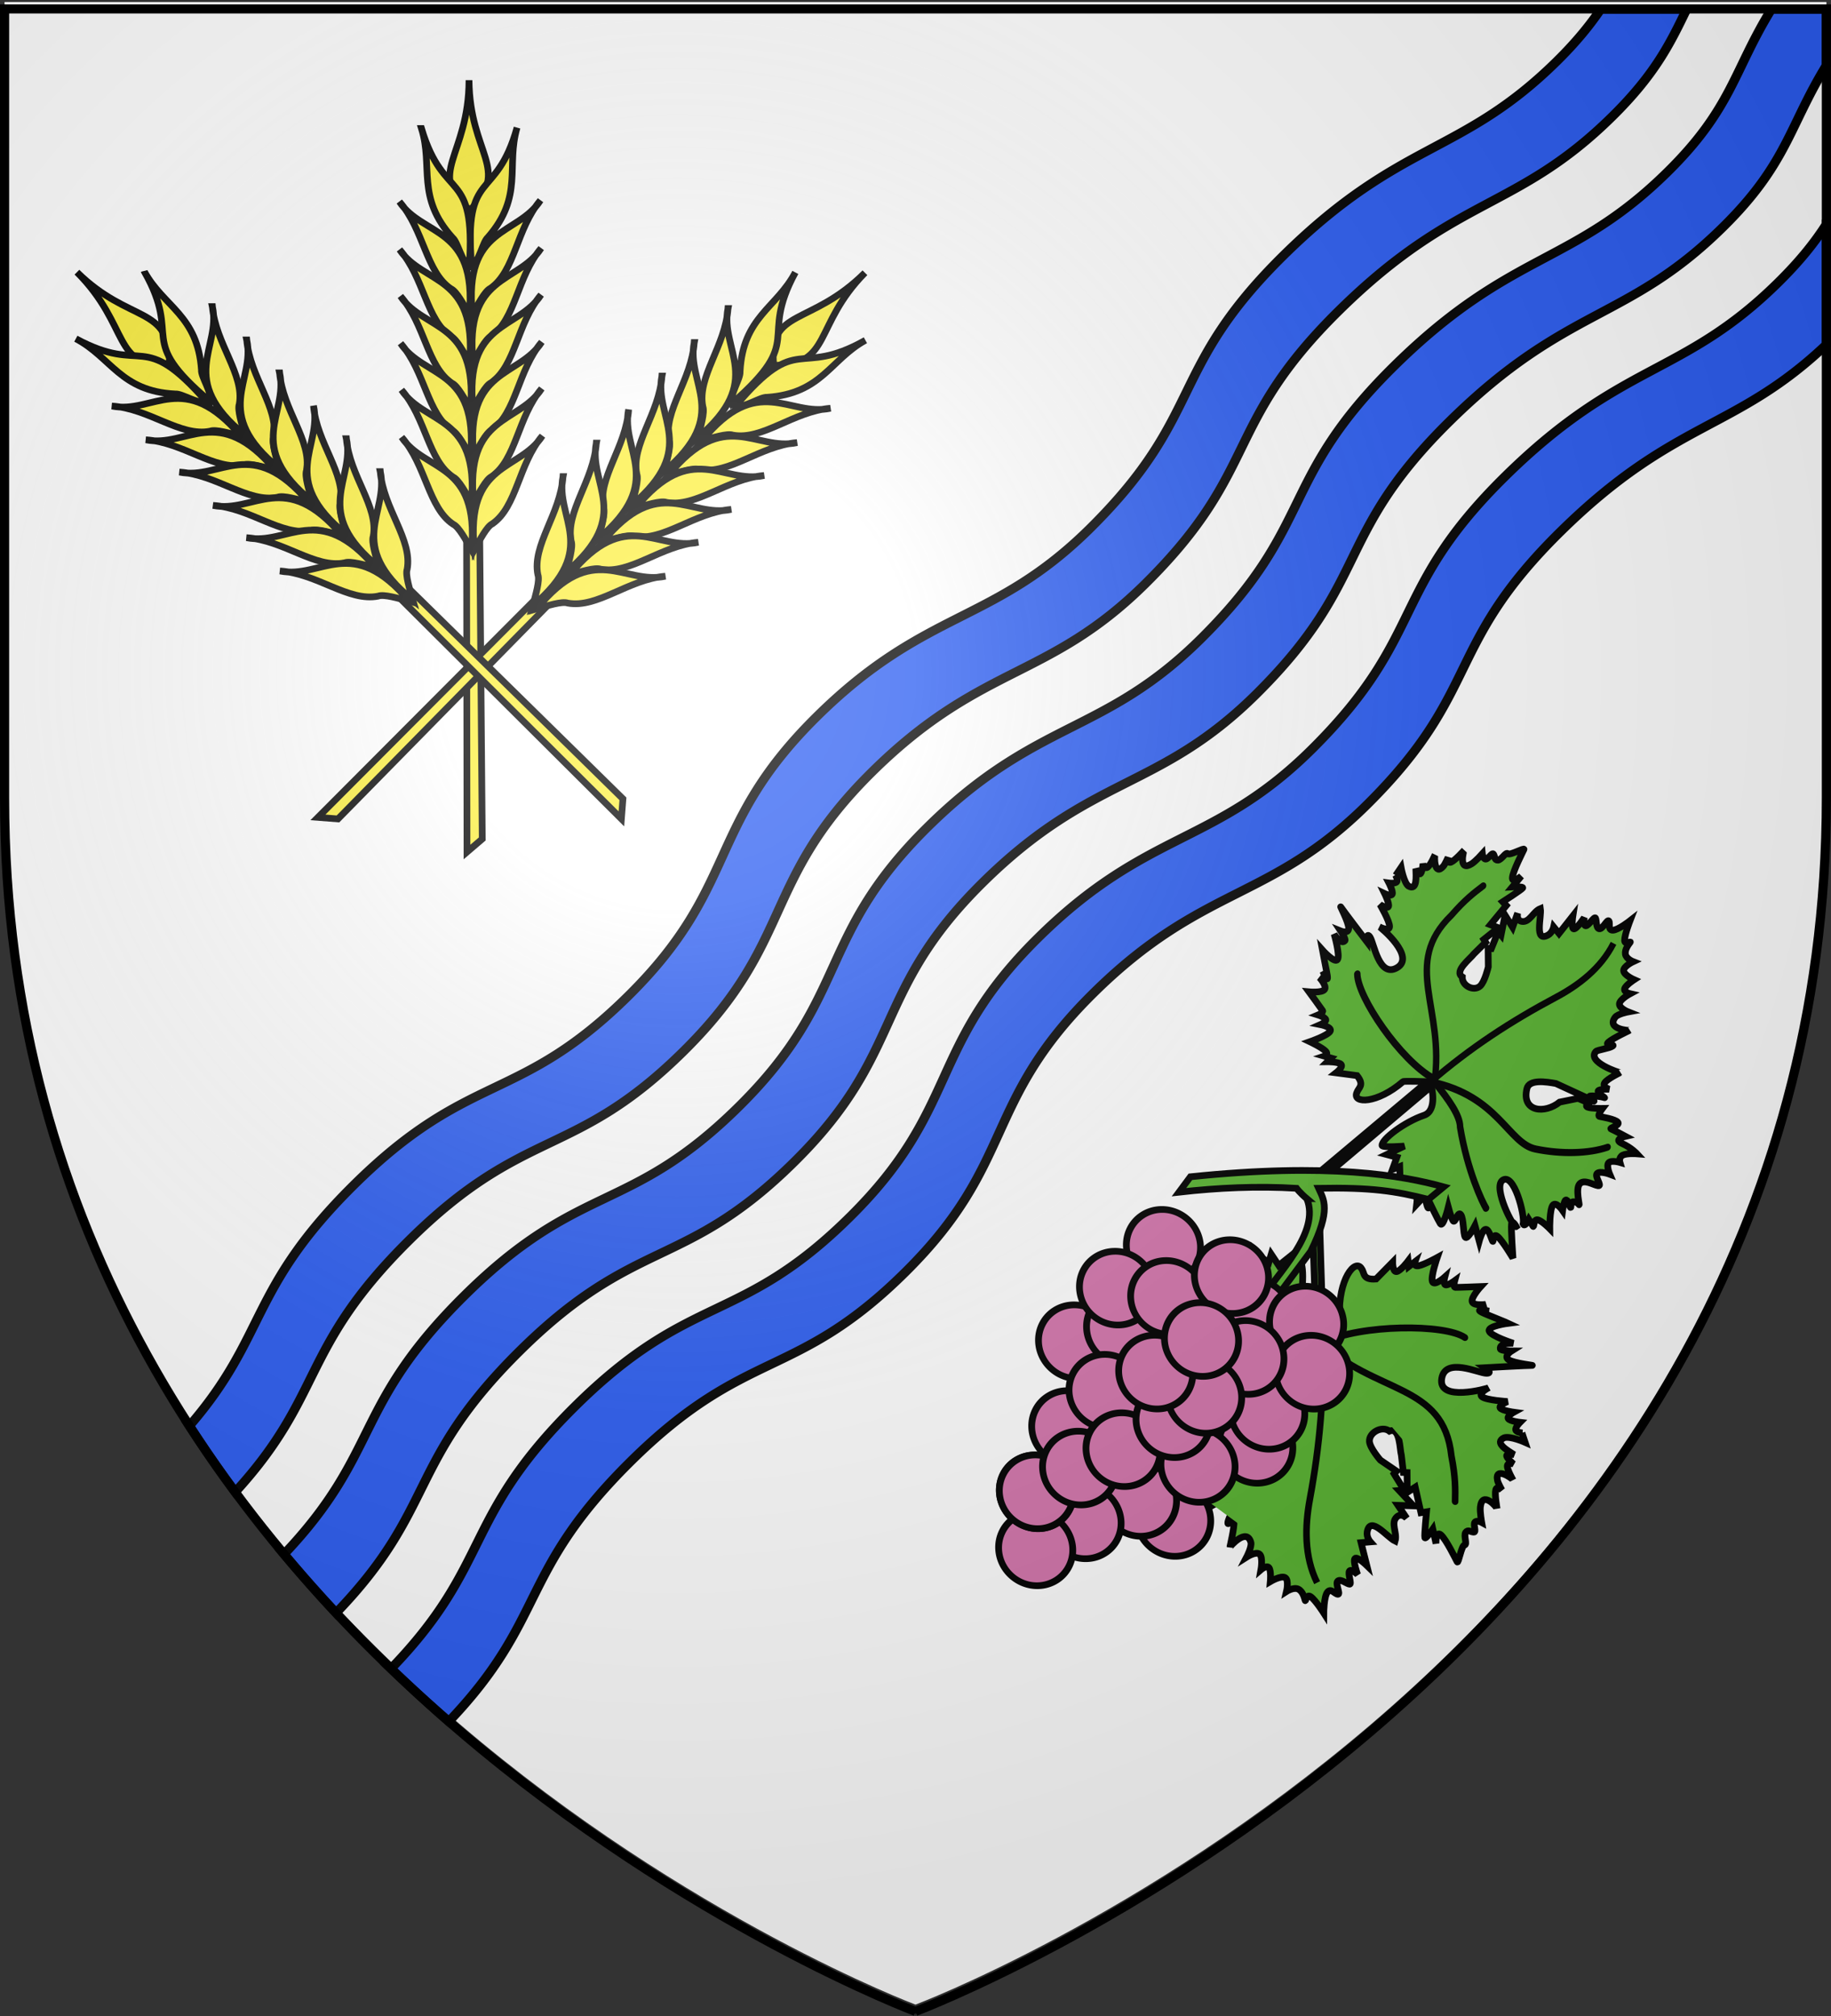 <svg xmlns="http://www.w3.org/2000/svg" xmlns:xlink="http://www.w3.org/1999/xlink" width="600.014" height="660.745" version="1.0"><rect width="100%" height="100%" fill="#333333" stroke="none"/><defs><linearGradient id="a"><stop offset="0" style="stop-color:white;stop-opacity:.314"/><stop offset=".19" style="stop-color:white;stop-opacity:.251"/><stop offset=".6" style="stop-color:#6b6b6b;stop-opacity:.125"/><stop offset="1" style="stop-color:black;stop-opacity:.125"/></linearGradient><linearGradient id="c"><stop offset="0" style="stop-color:#fff;stop-opacity:1"/><stop offset="1" style="stop-color:#fff;stop-opacity:1"/></linearGradient><linearGradient id="b"><stop offset="0" style="stop-color:#fd0000;stop-opacity:1"/><stop offset=".5" style="stop-color:#e77275;stop-opacity:.659"/><stop offset="1" style="stop-color:black;stop-opacity:.323"/></linearGradient><radialGradient xlink:href="#a" id="d" cx="221.445" cy="226.331" r="300" fx="221.445" fy="226.331" gradientTransform="matrix(1.353 0 0 1.349 -49.432 -85.747)" gradientUnits="userSpaceOnUse"/></defs><g style="display:inline"><path d="M328.197 656.255s298.5-112.32 298.5-397.772V-.068h-597v258.551c0 285.452 298.5 397.772 298.5 397.772z" style="fill:#fff;fill-opacity:1;fill-rule:evenodd;stroke:none;stroke-width:1px;stroke-linecap:butt;stroke-linejoin:miter;stroke-opacity:1" transform="translate(-28.197 .745)"/><path d="M552.773 2.248c-3.533 5.21-8.049 10.812-14.5 17.164-31.265 30.787-50.966 25.714-89.219 63.313-38.243 37.589-25.899 52.092-63.218 89.281-32.262 32.148-54.051 26.505-90.188 62.312-36.137 35.808-25.232 55.328-61.375 91.157-36.143 35.828-52.127 24.494-90.25 62.28-34.374 34.072-28.207 49.257-53.76 78.823a413.997 413.997 0 0 0 15.01 21.682c29.25-31.944 21.154-46.973 56.875-82.38 38.123-37.786 54.107-26.452 90.25-62.28 36.143-35.829 25.238-55.349 61.375-91.157 36.137-35.807 57.926-30.164 90.188-62.312 37.32-37.189 24.975-51.692 63.218-89.281 38.253-37.599 57.985-32.526 89.25-63.313 14.192-13.974 19.09-24.104 24.5-35.289h-28.156zm55.938 0c-12.471 20.27-12.913 32.528-34.157 53.445-31.265 30.787-50.997 25.683-89.25 63.282-38.243 37.589-25.899 52.092-63.218 89.281-32.262 32.148-54.051 26.536-90.188 62.344-36.137 35.807-25.232 55.296-61.375 91.125-36.143 35.828-52.127 24.494-90.25 62.28-36.548 36.227-27.245 51.115-58.984 84.618a460.394 460.394 0 0 0 17.032 19.264c33.076-34.33 23.106-49.111 60.077-85.756 38.123-37.787 54.108-26.422 90.25-62.25 36.143-35.828 25.238-55.349 61.375-91.156 36.137-35.808 57.926-30.165 90.188-62.313 37.32-37.189 25.006-51.723 63.25-89.312 38.253-37.599 57.953-32.495 89.218-63.282 21.173-20.848 21.68-33.007 34.032-53.156V2.248h-18zm18 70.477c-3.725 5.828-8.57 11.995-15.907 19.218-31.265 30.787-50.965 25.683-89.218 63.282-38.244 37.589-25.9 52.123-63.22 89.312-32.26 32.148-54.081 26.505-90.218 62.313-36.137 35.807-25.201 55.328-61.344 91.156-36.142 35.828-52.126 24.463-90.25 62.25-37.015 36.689-27 51.476-60.219 85.894a513.865 513.865 0 0 0 18.938 17.319c32.24-33.815 22.698-48.672 59.406-85.057 38.124-37.787 54.108-26.453 90.25-62.281 36.143-35.828 25.207-55.349 61.344-91.156 36.137-35.808 57.958-30.165 90.219-62.313 37.32-37.189 24.975-51.723 63.219-89.312 37.34-36.702 57.002-32.733 87-61.157V72.725z" style="fill:#2b5df2;fill-opacity:1;fill-rule:evenodd;stroke:#000;stroke-width:3;stroke-linecap:butt;stroke-linejoin:miter;stroke-miterlimit:4;stroke-dasharray:none;stroke-opacity:1;display:inline" transform="translate(-28.197 .745)"/></g><g style="stroke:#000;stroke-opacity:1;stroke-width:1.784;stroke-miterlimit:4;stroke-dasharray:none"><path d="m769.991 404.528 27.362 30.43s-.123-6.937-.334-7.165c-6.569-7.103-6.863-14.52-3.67-13.39 1.373.325 2.09 2.186 4.7-.386l.472-6.277s1.66 2 2.396 1.28c.736-.722.55-4.164.55-4.164l1.082 1.01.434-2.021s.494 1.335 1.443.166c.949-1.168 2.352-4.84 2.352-4.84s1.938 5.044 3.16 5.711c1.22.668 1.727-3.042 1.727-3.042s.803 1.697 1.463 1.456c.66-.241 1.176-2.42 1.176-2.42s.756 1.64 1.273 1.232c.517-.408 5.013-4.517 5.013-4.517s-.162 3.858.859 4.544c1.02.686 3.224-1.8 3.224-1.8s-.753 1.714-.305 1.92c.447.206 2.095-1.095 2.095-1.095s-4.837 2.7.408.983c5.246-1.716 5.6-1.809 5.6-1.809s-3.694 4.035-2.578 4.832c1.117.797 7.042-1.643 7.042-1.643s-3.053 2.317-1.666 3.367c.424.32 2.612-1.503 2.612-1.503s-.783 2.437.879 2.29c1.662-.146 6.544-3.488 5.769-2.876-.776.613-9.156 8.533-9.156 8.533s2.755-.334 1.212.909c-1.649 1.328-11.083 3.695-8.159 8.678 3.273 5.577 10.978-5.697 11.153-6.193 0 0-1.343 3.11.198 3.013 1.541-.097 5.966-3.404 5.966-3.404s-1.183 2.286-.407 2.56c.776.273 3.51-1.466 3.51-1.466s-.771 2.007-.02 2.253c.753.246 3.028-1.271 3.028-1.271s-.152 1.845.43 2.272c.581.426 1.898-.566 1.898-.566l-.13.102 2.266 1.381s-4.134 1.2-5.045 2.665c-1.3 2.82 2.906 1.984 4.91 1.73 0 0-1.87 1.104-1.264 1.559.605.454 2.755.435 2.755.435s-1.57.633-.91 1.465c.658.832 3.545 1.864 3.545 1.864-.458-.22-6.145.334-3.04 2.773.582.458 2.524 1.177 2.524 1.177s-1.844-.13-1.293 1.02c.552 1.15 3.499 3.579 3.499 3.579-.31-.273-6.183-1.207-3.68 2.532.732 1.095 2.926 2.912 2.926 2.912s-1.43.29-1.421 1.122c.008.832 2.103 1.696 1.456 2.207-.646.51-1.672.387-1.585 1.437.088 1.05 2.485 2.142 1.934 2.763-.551.622 2.042 4.915 1.403 4.674-.64-.241-6.074-2.665-7.935-2.688-1.86-.023.491 2.596.491 2.596l-3.124-2.382s.355 3.45-.155 3.106c-.51-.343-4.091-5.535-4.091-5.535l-.973 1.14-5.546-4.199-.727 2.439-3.43-4.005-.776.612-3.342-3.143c-1.416-.96-5.128-5.579-6.567-2.862-2.507.108-3.945 3.846-2.277 5.54 1.242 1.262 5.403 1.903 5.403 1.903l5.17-.538-.04.964 4.831 1.594-.938.928 5.545.657-3.231 2.55 4.001 1.131s-2.044-.33-2.258 1.41c-.294 2.376 2.868 3.097 3.805 5.202-2.303.6-9.526-1.005-7.246 2.922.735 1.266 2.362 1.493 2.362 1.493l-1.748 1.753 5.07 3.643s-3.52-.252-3.6.603c-.079.856 3.281 2.819 3.281 2.819s-2.26-.174-2.252.659c.009.832 2.804 2.262 2.287 2.67-.517.408-2.77.369-2.932 1.382-.161 1.013 2.933 2.16 2.287 2.67-.646.51-2.574-.16-2.483 1.401.09 1.56 2.846 4.84 2.846 4.84s-3.984-1.237-5.478-1.084c-1.493.153.014 2.04-.496 1.697-.51-.343-2-1.45-3.327-1.103-1.327.348-1.98 2.495-1.98 2.495s-1.395-2.768-2.64-2.577c-1.245.19-2.34 3.338-2.34 3.338s-1.656-2.375-2.64-2.577c-.986-.201-1.3 1.771-1.3 1.771s-1.659-2.886-2.926-2.91c-1.268-.026-2.143 2.81-2.143 2.81s-.682-3.053-1.668-3.719c-3.465-2.338-3.508 4.503-3.441 4.582 0 0-2.429-4.796-3.574-5.944-1.145-1.147-.324 2.214-1.007 1.354-.682-.86-1.255-4.402-1.723-4.793-3.067-2.57-5.626 7.595-5.522 7.716 0 0-1.853-3.619-3.043-4.312-1.189-.693-1.714 1.54-1.714 1.54s-.014-2.926-.613-3.245c-.6-.32-2.013 2.708-1.782 1.966.23-.742.463-3.443.23-4.284-.234-.842-1.884 2.606-1.163.918l4.174-11.314c.355-2.994.851-8.044-1.827-8.456-6.564-1.009-6.783 5.986-3.278 10.048l1.29 5.336-1.088 3.282s-.88-1.216-1.218-.157c-.338 1.06-.134 4.396-.134 4.396s-2.137-1.484-2.273-.63c-.136.853-.506 4.594-1.332 5.526-.826.933-1.743-2.54-1.974-1.798-.23.742-1.835 4.433-1.835 4.433s-.995-3.69-2.015-.834-2.672 4.72-2.672 4.72.082-3.002-.573-4.21c-.655-1.208-2.048-.62-2.048-.62s.593-2.66-.26-3.339c-.852-.68-3.15.622-3.15.622s.869-2.97.033-3.756c-.835-.785-3.483 2.004-3.375.613.109-1.391 1.681-4.171.305-5.462-1.377-1.291-6.328.706-5.81.298.516-.408.87-1.387.659-2.013-.211-.625-2.021-.083-1.504-.49.517-.409 2.19-.984 1.939-1.531-.252-.547-2.947-.658-2.947-.658s2.587-2.228 1.278-3.06c-1.308-.832-6.511-.268-6.511-.268s2.197-2.62 2.312-3.877c.115-1.256-2.368-.741-1.851-1.15l1.81-1.428s-2.335-.954-1.335-1.557c2.424.364 14.373-4.122 11.8-7.282-2.17-2.664-13.243 4.585-12.617 5.316 0 0 2.034-1.42.687-1.475-1.347-.055-9.478 1.328-9.478 1.328s4.684-3.51 5.789-5.129c1.105-1.618-1.885-.936-1.368-1.344.517-.408 3.236-1.343 3.197-2.338-.04-.994-3.355-1.64-3.355-1.64l4.218-1.652s-4.219-1.89-3.314-2.605c.904-.714 5.085-.891 6.177-1.893 1.092-1.001-2.715-1.4-1.81-2.114.904-.714 3.673-1.78 3.673-1.78s-5.831-.992-4.668-1.91c1.163-.918 5.551-3.636 5.551-3.636s-1.796-.074-1.28-.482c.518-.408 3.253-1.262 3.253-1.262l-2.485-2.142s3.83.126 5.144-1.076c2.766-2.533-2.233-5.137-2.233-5.137l4.776.518 2.538-.325-.913-2.077 3.457 1.001.605-3.088 2.59 4.997s-.8-6.48-.14-6.61c1.693-.338 6.854 6.033 8.95 11.635 1.476 3.946 8.138 1.408 8.138 1.408l-27.968-30.883 1.837-.891z" style="fill:#5ab532;fill-opacity:.996;fill-rule:evenodd;stroke:#000;stroke-width:1.784;stroke-linecap:butt;stroke-linejoin:miter;stroke-miterlimit:4;stroke-dasharray:none;stroke-opacity:1;display:inline" transform="matrix(.942 .796 -.796 .942 28.724 -606.055)"/><g style="fill:#5ab532;fill-opacity:.996;stroke:#000;stroke-width:1.959;stroke-linecap:round;stroke-miterlimit:4;stroke-dasharray:none;stroke-opacity:1"><path d="m823.5 359-.25-.5c3.823 7.39 3.537 16.009 2 23.75-3.095 15.594-4.637 30.587-4 46.25 17.365-15.279 31.48-10.058 38.5-16.25 6.708-5.916 12.04-13.09 14.25-19" style="fill:#5ab532;fill-opacity:.996;fill-rule:evenodd;stroke:#000;stroke-width:1.959;stroke-linecap:round;stroke-linejoin:miter;stroke-miterlimit:4;stroke-dasharray:none;stroke-opacity:1" transform="matrix(-1.101 -.036 -.008 -1.146 1340.879 959.188)"/><path d="M822.25 427.75C805.49 412.69 785.198 417.046 783 396c-1.205-6.077-1.095-9.522-1-13M821 427.25c-11.489 5.633-36.334 6.472-42.25 2.75M822.5 427.5c6.914-.748 13.286-1.135 16.25.75 12.541 5.21 23.661 6.477 26 6.5" style="fill:#5ab532;fill-opacity:.996;fill-rule:evenodd;stroke:#000;stroke-width:1.959;stroke-linecap:round;stroke-linejoin:miter;stroke-miterlimit:4;stroke-dasharray:none;stroke-opacity:1" transform="matrix(-1.101 -.036 -.008 -1.146 1340.879 959.188)"/></g><path d="m768.029 403.127 6.545-37.95s-4.866 3.857-4.912 4.146c-1.427 9.001-6.54 13.253-7.499 10.138-.525-1.253.403-2.824-2.866-3.475l-4.725 3.032s.507-2.385-.412-2.571c-.92-.187-3.265 1.826-3.265 1.826l.122-1.396-1.678.755s.677-1.11-.678-1.22c-1.354-.111-4.74.78-4.74.78s2.518-4.254 2.319-5.574c-.2-1.32-3.117.295-3.117.295s.764-1.55.228-1.936c-.536-.387-2.37.39-2.37.39s.75-1.482.174-1.666c-.575-.184-5.979-1.481-5.979-1.481s2.834-1.965 2.758-3.137c-.075-1.173-3.059-1.552-3.059-1.552s1.634-.34 1.534-.802c-.1-.462-1.935-1.049-1.935-1.049s4.589 2.328.474-.853c-4.115-3.182-4.376-3.409-4.376-3.409s4.907.708 4.858-.6c-.049-1.306-5.053-4.629-5.053-4.629s3.331 1.137 3.313-.52c-.005-.505-2.51-1.232-2.51-1.232s2.165-.707 1.144-1.93c-1.02-1.224-6.091-3.24-5.228-2.964.863.276 11.12 2.55 11.12 2.55s-1.758-1.978-.022-1.442c1.854.573 8.744 6.685 10.674 1.69 2.16-5.589-10.109-5.516-10.559-5.385 0 0 2.954-.634 2.034-1.79-.92-1.154-5.713-2.83-5.713-2.83s2.279-.312 2.045-1.069c-.233-.756-2.98-1.957-2.98-1.957s1.855-.484 1.614-1.207c-.24-.722-2.574-1.684-2.574-1.684s1.397-.88 1.379-1.568c-.018-.688-1.45-1.181-1.45-1.181l.144.046-.268-2.526s3.134 2.591 4.68 2.511c2.722-.51-.193-3.354-1.48-4.789 0 0 1.818.868 1.807.147-.011-.721-1.211-2.396-1.211-2.396s1.316.887 1.545-.08c.228-.968-.631-3.79-.631-3.79.096.478 3.628 4.636 3.65.88.004-.705-.556-2.618-.556-2.618s.925 1.516 1.439.46c.513-1.056.615-4.683.615-4.683-.024.39 2.553 5.502 3.831 1.512.375-1.167.456-3.873.456-3.873s.996.964 1.583.506c.587-.458.046-2.568.766-2.338.719.23 1.198 1.1 1.897.463.698-.638.152-3.11.898-3.014.746.095 2.368-4.266 2.55-3.634.181.632 1.456 6.206 2.466 7.677 1.01 1.472 1.576-1.792 1.576-1.792l.029 3.74s2.258-2.148 2.295-1.562c.038.586-1.68 6.209-1.68 6.209l1.349.144.073 6.625 2.136-.752-.956 4.861.863.276-.391 4.324c.098 1.63-1.139 7.045 1.588 6.7 1.46 1.907 4.912 1.008 5.197-1.219.212-1.657-1.628-5.267-1.628-5.267l-3.236-3.762.708-.49-1.532-4.653 1.178.233-2.592-4.704 3.597 1.15-1.404-3.75s.893 1.781 2.249 1.007c1.852-1.059.62-3.929 1.6-5.804 1.697 1.48 4.541 8.013 6.076 4.096.495-1.263-.241-2.66-.241-2.66l2.211.42-.206-5.951s1.763 2.896 2.415 2.494c.652-.401.194-4.1.194-4.1s1.124 1.867 1.712 1.408c.587-.458.061-3.424.637-3.24.575.184 1.791 1.972 2.6 1.549.81-.423-.081-3.471.638-3.241.72.23 1.307 2.104 2.366 1.187 1.06-.917 1.873-4.855 1.873-4.855s1.318 3.794 2.251 4.882c.933 1.088 1.443-1.118 1.48-.531.039.586.073 2.355 1.052 3.206.98.852 2.867.2 2.867.2s-1.199 2.594-.376 3.467c.822.873 3.665.024 3.665.024s-.776 2.586-.376 3.468c.4.881 1.977.058 1.977.058s-1.137 2.865-.456 3.873c.681 1.007 3.181.155 3.181.155s-1.795 2.19-1.724 3.324c.249 3.985 5.139.31 5.157.214 0 0-2.07 4.505-2.255 6.025-.184 1.52 1.754-.947 1.519.055-.236 1-2.439 3.371-2.46 3.95-.135 3.798 8.507.292 8.536.145 0 0-1.551 3.415-1.388 4.723.164 1.308 2.041.51 2.041.51s-2.073 1.597-1.97 2.24c.103.643 3.037.11 2.382.331-.655.221-2.704 1.504-3.174 2.143-.47.639 2.893.064 1.295.414l-10.35 2.862c-2.326 1.345-6.191 3.694-5.006 6.016 2.904 5.694 8 2.073 8.955-2.877l3.083-3.905 2.935-.927s-.38 1.35.56 1.04c.94-.31 3.2-2.278 3.2-2.278s.125 2.48.806 2.124c.682-.356 3.547-2.095 4.666-1.953 1.12.143-.845 2.744-.19 2.523.655-.221 4.166-.965 4.166-.965s-2.076 2.781.518 2.032c2.594-.75 4.832-.465 4.832-.465s-2.18 1.564-2.678 2.732c-.498 1.169.688 1.943.688 1.943s-2.218.977-2.23 2.013c-.013 1.037 2.18 2.133 2.18 2.133s-2.592.93-2.69 2.01c-.097 1.081 3.347 1.644 2.298 2.314-1.049.669-3.894.943-4.053 2.723-.158 1.779 3.994 4.577 3.418 4.393-.575-.184-1.466.07-1.795.575-.328.505 1.056 1.629.48 1.445-.575-.184-1.907-1.184-2.158-.69-.25.494 1.158 2.667 1.158 2.667s-3.012-.82-2.882.657c.13 1.477 3.403 5.25 3.403 5.25s-3.076-.302-4.033.29c-.957.59.78 2.258.204 2.074l-2.015-.644s.61 2.347-.371 1.89c-1.079-2.097-10.862-9.033-11.69-5.302-.697 3.146 10.568 7.895 10.742 7.009 0 0-2.131-.825-1.427.26.704 1.087 6.173 6.711 6.173 6.711s-5.08-1.768-6.842-1.757c-1.76.011.375 1.985-.2 1.801-.576-.184-2.742-1.809-3.427-1.239-.686.57.684 3.52.684 3.52l-3.502-2.411s.983 4.333-.024 4.01c-1.007-.321-3.44-3.503-4.755-3.816-1.315-.313.503 2.888-.505 2.566-1.007-.322-3.293-1.914-3.293-1.914s2.512 5.109 1.217 4.695c-1.295-.414-5.649-2.38-5.649-2.38s.939 1.448.363 1.264c-.575-.184-2.691-1.866-2.691-1.866l-.153 3.11s-2.023-3.072-3.604-3.45c-3.327-.795-2.42 4.537-2.42 4.537l-2.268-4.026-1.631-1.813-.974 1.841-1.195-3.253-2.53 1.2 2.124-4.739s-4.167 4.14-4.623 3.694c-1.175-1.145.509-8.645 3.337-13.326 1.991-3.296-3.49-7.143-3.49-7.143l-6.533 38.671-1.647-.957z" style="fill:#5ab532;fill-opacity:.996;fill-rule:evenodd;stroke:#000;stroke-width:1.784;stroke-linecap:butt;stroke-linejoin:miter;stroke-miterlimit:4;stroke-dasharray:none;stroke-opacity:1;display:inline" transform="matrix(.942 .796 -.796 .942 28.724 -606.055)"/><g style="fill:none;fill-opacity:.996;stroke:#000;stroke-width:2.116;stroke-linecap:round;stroke-miterlimit:4;stroke-dasharray:none;stroke-opacity:1"><path d="m823.5 359-.25-.5c3.823 7.39 3.537 16.009 2 23.75-3.095 15.594-4.637 30.587-4 46.25 17.365-15.279 31.48-10.058 38.5-16.25 6.708-5.916 12.04-13.09 14.25-19" style="fill:none;fill-opacity:.996;fill-rule:evenodd;stroke:#000;stroke-width:2.116;stroke-linecap:round;stroke-linejoin:miter;stroke-miterlimit:4;stroke-dasharray:none;stroke-opacity:1" transform="matrix(.537 .856 -.84 .673 387.796 -636.799)"/><path d="M822.25 427.75C805.49 412.69 785.198 417.046 783 396c-1.205-6.077-1.095-9.522-1-13M821 427.25c-11.489 5.633-36.334 6.472-42.25 2.75M822.5 427.5c6.914-.748 13.286-1.135 16.25.75 12.541 5.21 23.661 6.477 26 6.5" style="fill:none;fill-opacity:.996;fill-rule:evenodd;stroke:#000;stroke-width:2.116;stroke-linecap:round;stroke-linejoin:miter;stroke-miterlimit:4;stroke-dasharray:none;stroke-opacity:1" transform="matrix(.537 .856 -.84 .673 387.796 -636.799)"/></g><path d="M770.223 409.58c-2.38 0-3.866-.344-3.866-.344-8.314 6.196-16.001 13.315-23.202 20.95l-.321-5.082c25.633-26.67 42.737-36.587 53.131-41.39l-.932 5.16c-8.142 3.946-13.72 7.381-24.215 16.575 2.974 1.424 6.246 2.06 9.22 14.118l1.19 19.284h-2.975c-1.157-9.22.555-24.728-8.03-29.27z" style="fill:#5ab532;fill-opacity:.996;fill-rule:evenodd;stroke:#000;stroke-width:1.784;stroke-linecap:butt;stroke-linejoin:miter;stroke-miterlimit:4;stroke-dasharray:none;stroke-opacity:1" transform="matrix(.942 .796 -.796 .942 28.724 -606.055)"/><g style="stroke:#000;stroke-opacity:1;stroke-width:1.599;stroke-miterlimit:4;stroke-dasharray:none"><path d="M783.942 599.635a19.092 19.799 0 1 1 .031.01" style="fill:#d576ad;fill-opacity:1;fill-rule:evenodd;stroke:#000;stroke-width:3.532;stroke-linecap:round;stroke-linejoin:round;stroke-miterlimit:4;stroke-dasharray:none;stroke-dashoffset:0;stroke-opacity:1" transform="matrix(.494 .417 -.387 .459 246.172 -121.801)"/><path d="M783.942 599.635a19.092 19.799 0 1 1 .031.01" style="fill:#d576ad;fill-opacity:1;fill-rule:evenodd;stroke:#000;stroke-width:3.532;stroke-linecap:round;stroke-linejoin:round;stroke-miterlimit:4;stroke-dasharray:none;stroke-dashoffset:0;stroke-opacity:1" transform="matrix(.494 .417 -.387 .459 250.093 -132.94)"/><path d="M783.942 599.635a19.092 19.799 0 1 1 .031.01" style="fill:#d576ad;fill-opacity:1;fill-rule:evenodd;stroke:#000;stroke-width:3.532;stroke-linecap:round;stroke-linejoin:round;stroke-miterlimit:4;stroke-dasharray:none;stroke-dashoffset:0;stroke-opacity:1" transform="matrix(.494 .417 -.387 .459 245.64 -164.488)"/><path d="M783.942 599.635a19.092 19.799 0 1 1 .031.01" style="fill:#d576ad;fill-opacity:1;fill-rule:evenodd;stroke:#000;stroke-width:3.532;stroke-linecap:round;stroke-linejoin:round;stroke-miterlimit:4;stroke-dasharray:none;stroke-dashoffset:0;stroke-opacity:1" transform="matrix(.494 .417 -.387 .459 215.923 -187.354)"/><path d="M783.942 599.635a19.092 19.799 0 1 1 .031.01" style="fill:#d576ad;fill-opacity:1;fill-rule:evenodd;stroke:#000;stroke-width:3.532;stroke-linecap:round;stroke-linejoin:round;stroke-miterlimit:4;stroke-dasharray:none;stroke-dashoffset:0;stroke-opacity:1" transform="matrix(.494 .417 -.387 .459 262.837 -162.198)"/><path d="M783.942 599.635a19.092 19.799 0 1 1 .031.01" style="fill:#d576ad;fill-opacity:1;fill-rule:evenodd;stroke:#000;stroke-width:3.532;stroke-linecap:round;stroke-linejoin:round;stroke-miterlimit:4;stroke-dasharray:none;stroke-dashoffset:0;stroke-opacity:1" transform="matrix(.494 .417 -.387 .459 264.79 -146.1)"/><path d="M783.942 599.635a19.092 19.799 0 1 1 .031.01" style="fill:#d576ad;fill-opacity:1;fill-rule:evenodd;stroke:#000;stroke-width:3.532;stroke-linecap:round;stroke-linejoin:round;stroke-miterlimit:4;stroke-dasharray:none;stroke-dashoffset:0;stroke-opacity:1" transform="matrix(.494 .417 -.387 .459 187.132 -156.083)"/><path d="M783.942 599.635a19.092 19.799 0 1 1 .031.01" style="fill:#d576ad;fill-opacity:1;fill-rule:evenodd;stroke:#000;stroke-width:3.532;stroke-linecap:round;stroke-linejoin:round;stroke-miterlimit:4;stroke-dasharray:none;stroke-dashoffset:0;stroke-opacity:1" transform="matrix(.494 .417 -.387 .459 202.88 -160.573)"/><path d="M783.942 599.635a19.092 19.799 0 1 1 .031.01" style="fill:#d576ad;fill-opacity:1;fill-rule:evenodd;stroke:#000;stroke-width:3.532;stroke-linecap:round;stroke-linejoin:round;stroke-miterlimit:4;stroke-dasharray:none;stroke-dashoffset:0;stroke-opacity:1" transform="matrix(.494 .417 -.387 .459 200.56 -173.647)"/><path d="M783.942 599.635a19.092 19.799 0 1 1 .031.01" style="fill:#d576ad;fill-opacity:1;fill-rule:evenodd;stroke:#000;stroke-width:3.532;stroke-linecap:round;stroke-linejoin:round;stroke-miterlimit:4;stroke-dasharray:none;stroke-dashoffset:0;stroke-opacity:1" transform="matrix(.494 .417 -.387 .459 243.265 -150.932)"/><path d="M783.942 599.635a19.092 19.799 0 1 1 .031.01" style="fill:#d576ad;fill-opacity:1;fill-rule:evenodd;stroke:#000;stroke-width:3.532;stroke-linecap:round;stroke-linejoin:round;stroke-miterlimit:4;stroke-dasharray:none;stroke-dashoffset:0;stroke-opacity:1" transform="matrix(.494 .417 -.387 .459 217.328 -170.606)"/><path d="M783.942 599.635a19.092 19.799 0 1 1 .031.01" style="fill:#d576ad;fill-opacity:1;fill-rule:evenodd;stroke:#000;stroke-width:3.532;stroke-linecap:round;stroke-linejoin:round;stroke-miterlimit:4;stroke-dasharray:none;stroke-dashoffset:0;stroke-opacity:1" transform="matrix(.494 .417 -.387 .459 238.217 -177.425)"/><path d="M783.942 599.635a19.092 19.799 0 1 1 .031.01" style="fill:#d576ad;fill-opacity:1;fill-rule:evenodd;stroke:#000;stroke-width:3.532;stroke-linecap:round;stroke-linejoin:round;stroke-miterlimit:4;stroke-dasharray:none;stroke-dashoffset:0;stroke-opacity:1" transform="matrix(.494 .417 -.387 .459 219.262 -97.836)"/><path d="M783.942 599.635a19.092 19.799 0 1 1 .031.01" style="fill:#d576ad;fill-opacity:1;fill-rule:evenodd;stroke:#000;stroke-width:3.532;stroke-linecap:round;stroke-linejoin:round;stroke-miterlimit:4;stroke-dasharray:none;stroke-dashoffset:0;stroke-opacity:1" transform="matrix(.494 .417 -.387 .459 208.071 -104.409)"/><path d="M783.942 599.635a19.092 19.799 0 1 1 .031.01" style="fill:#d576ad;fill-opacity:1;fill-rule:evenodd;stroke:#000;stroke-width:3.532;stroke-linecap:round;stroke-linejoin:round;stroke-miterlimit:4;stroke-dasharray:none;stroke-dashoffset:0;stroke-opacity:1" transform="matrix(.494 .417 -.387 .459 227.246 -115.549)"/><path d="M783.942 599.635a19.092 19.799 0 1 1 .031.01" style="fill:#d576ad;fill-opacity:1;fill-rule:evenodd;stroke:#000;stroke-width:3.532;stroke-linecap:round;stroke-linejoin:round;stroke-miterlimit:4;stroke-dasharray:none;stroke-dashoffset:0;stroke-opacity:1" transform="matrix(.494 .417 -.387 .459 184.905 -127.952)"/><path d="M783.942 599.635a19.092 19.799 0 1 1 .031.01" style="fill:#d576ad;fill-opacity:1;fill-rule:evenodd;stroke:#000;stroke-width:3.532;stroke-linecap:round;stroke-linejoin:round;stroke-miterlimit:4;stroke-dasharray:none;stroke-dashoffset:0;stroke-opacity:1" transform="matrix(.494 .417 -.387 .459 197.139 -139.854)"/><path d="M783.942 599.635a19.092 19.799 0 1 1 .031.01" style="fill:#d576ad;fill-opacity:1;fill-rule:evenodd;stroke:#000;stroke-width:3.532;stroke-linecap:round;stroke-linejoin:round;stroke-miterlimit:4;stroke-dasharray:none;stroke-dashoffset:0;stroke-opacity:1" transform="matrix(.494 .417 -.387 .459 189.906 -97.054)"/><path d="M783.942 599.635a19.092 19.799 0 1 1 .031.01" style="fill:#d576ad;fill-opacity:1;fill-rule:evenodd;stroke:#000;stroke-width:3.532;stroke-linecap:round;stroke-linejoin:round;stroke-miterlimit:4;stroke-dasharray:none;stroke-dashoffset:0;stroke-opacity:1" transform="matrix(.494 .417 -.387 .459 174.061 -88.2)"/><path d="M783.942 599.635a19.092 19.799 0 1 1 .031.01" style="fill:#d576ad;fill-opacity:1;fill-rule:evenodd;stroke:#000;stroke-width:3.532;stroke-linecap:round;stroke-linejoin:round;stroke-miterlimit:4;stroke-dasharray:none;stroke-dashoffset:0;stroke-opacity:1" transform="matrix(.494 .417 -.387 .459 174.3 -106.893)"/><path d="M783.942 599.635a19.092 19.799 0 1 1 .031.01" style="fill:#d576ad;fill-opacity:1;fill-rule:evenodd;stroke:#000;stroke-width:3.532;stroke-linecap:round;stroke-linejoin:round;stroke-miterlimit:4;stroke-dasharray:none;stroke-dashoffset:0;stroke-opacity:1" transform="matrix(.494 .417 -.387 .459 174.3 -106.893)"/><path d="M783.942 599.635a19.092 19.799 0 1 1 .031.01" style="fill:#d576ad;fill-opacity:1;fill-rule:evenodd;stroke:#000;stroke-width:3.532;stroke-linecap:round;stroke-linejoin:round;stroke-miterlimit:4;stroke-dasharray:none;stroke-dashoffset:0;stroke-opacity:1" transform="matrix(.494 .417 -.387 .459 188.458 -114.68)"/><path d="M783.942 599.635a19.092 19.799 0 1 1 .031.01" style="fill:#d576ad;fill-opacity:1;fill-rule:evenodd;stroke:#000;stroke-width:3.532;stroke-linecap:round;stroke-linejoin:round;stroke-miterlimit:4;stroke-dasharray:none;stroke-dashoffset:0;stroke-opacity:1" transform="matrix(.494 .417 -.387 .459 202.702 -120.708)"/><path d="M783.942 599.635a19.092 19.799 0 1 1 .031.01" style="fill:#d576ad;fill-opacity:1;fill-rule:evenodd;stroke:#000;stroke-width:3.532;stroke-linecap:round;stroke-linejoin:round;stroke-miterlimit:4;stroke-dasharray:none;stroke-dashoffset:0;stroke-opacity:1" transform="matrix(.494 .417 -.387 .459 219.094 -130.211)"/><path d="M783.942 599.635a19.092 19.799 0 1 1 .031.01" style="fill:#d576ad;fill-opacity:1;fill-rule:evenodd;stroke:#000;stroke-width:3.532;stroke-linecap:round;stroke-linejoin:round;stroke-miterlimit:4;stroke-dasharray:none;stroke-dashoffset:0;stroke-opacity:1" transform="matrix(.494 .417 -.387 .459 229.407 -138.178)"/><path d="M783.942 599.635a19.092 19.799 0 1 1 .031.01" style="fill:#d576ad;fill-opacity:1;fill-rule:evenodd;stroke:#000;stroke-width:3.532;stroke-linecap:round;stroke-linejoin:round;stroke-miterlimit:4;stroke-dasharray:none;stroke-dashoffset:0;stroke-opacity:1" transform="matrix(.494 .417 -.387 .459 213.404 -146.13)"/><path d="M783.942 599.635a19.092 19.799 0 1 1 .031.01" style="fill:#d576ad;fill-opacity:1;fill-rule:evenodd;stroke:#000;stroke-width:3.532;stroke-linecap:round;stroke-linejoin:round;stroke-miterlimit:4;stroke-dasharray:none;stroke-dashoffset:0;stroke-opacity:1" transform="matrix(.494 .417 -.387 .459 228.4 -156.813)"/></g></g><g style="stroke:#000;stroke-width:2.878;stroke-miterlimit:4;stroke-dasharray:none;stroke-opacity:1"><g style="opacity:1;fill:#fcef3c;fill-opacity:1;stroke:#000;stroke-width:2.969;stroke-miterlimit:4;stroke-dasharray:none;stroke-opacity:1;display:inline"><g style="stroke:#000;stroke-width:2.595;stroke-miterlimit:4;stroke-dasharray:none;stroke-opacity:1"><path d="m1038.293 367.248 76.25-84.706 3.85 3.329-79.028 89.071-1.072-7.694z" style="fill:#fcef3c;fill-opacity:1;fill-rule:evenodd;stroke:#000;stroke-width:2.595;stroke-linecap:butt;stroke-linejoin:miter;stroke-miterlimit:4;stroke-dasharray:none;stroke-opacity:1" transform="matrix(-.635 -.562 -.562 .635 1023.748 625.281)"/><g style="fill:#fcef3c;fill-opacity:1;stroke:#000;stroke-width:2.595;stroke-miterlimit:4;stroke-dasharray:none;stroke-opacity:1"><path d="M1236.49 151.036c-19.492 22.086-11.329 38.487-33.552 37.355-1.55-22.515 14.378-16.025 33.552-37.355z" style="fill:#fcef3c;fill-opacity:1;fill-rule:evenodd;stroke:#000;stroke-width:2.595;stroke-linecap:butt;stroke-linejoin:miter;stroke-miterlimit:4;stroke-dasharray:none;stroke-opacity:1;display:inline" transform="matrix(-.635 -.562 -.562 .635 1023.748 625.281)"/><g style="fill:#fcef3c;fill-opacity:1;stroke:#000;stroke-width:2.595;stroke-miterlimit:4;stroke-dasharray:none;stroke-opacity:1"><path d="M1210.439 152.46c-13.245 27.249 5.454 25.133-22.223 51.588-1.133-3.377 2.916-9.587 2.551-12.342.138-21.16 13.048-25.216 19.672-39.246zM1185.042 167.54c-2.531 16.137 15.772 27.116-9.524 50.397.91-4.095 2.412-9.997 1.461-12.117-2.788-11.344 7.74-23.86 8.063-38.28z" style="fill:#fcef3c;fill-opacity:1;fill-rule:evenodd;stroke:#000;stroke-width:2.595;stroke-linecap:butt;stroke-linejoin:miter;stroke-miterlimit:4;stroke-dasharray:none;stroke-opacity:1;display:inline" transform="matrix(-.635 -.562 -.562 .635 1023.748 625.281)"/><path d="M1172.578 181.23c-2.53 16.138 15.772 27.117-9.524 50.397.91-4.095 2.412-9.997 1.461-12.117-2.788-11.344 7.74-23.86 8.063-38.28z" style="fill:#fcef3c;fill-opacity:1;fill-rule:evenodd;stroke:#000;stroke-width:2.595;stroke-linecap:butt;stroke-linejoin:miter;stroke-miterlimit:4;stroke-dasharray:none;stroke-opacity:1;display:inline" transform="matrix(-.635 -.562 -.562 .635 1023.748 625.281)"/><path d="M1160.673 194.722c-2.53 16.138 15.773 27.117-9.524 50.397.91-4.095 2.412-9.997 1.461-12.117-2.788-11.344 7.74-23.86 8.063-38.28z" style="fill:#fcef3c;fill-opacity:1;fill-rule:evenodd;stroke:#000;stroke-width:2.595;stroke-linecap:butt;stroke-linejoin:miter;stroke-miterlimit:4;stroke-dasharray:none;stroke-opacity:1;display:inline" transform="matrix(-.635 -.562 -.562 .635 1023.748 625.281)"/><path d="M1148.372 208.214c-2.531 16.138 15.772 27.117-9.524 50.397.91-4.095 2.411-9.997 1.46-12.117-2.787-11.344 7.74-23.86 8.064-38.28z" style="fill:#fcef3c;fill-opacity:1;fill-rule:evenodd;stroke:#000;stroke-width:2.595;stroke-linecap:butt;stroke-linejoin:miter;stroke-miterlimit:4;stroke-dasharray:none;stroke-opacity:1;display:inline" transform="matrix(-.635 -.562 -.562 .635 1023.748 625.281)"/><path d="M1136.467 221.706c-2.531 16.138 15.772 27.117-9.524 50.397.91-4.095 2.412-9.997 1.461-12.117-2.788-11.344 7.74-23.86 8.063-38.28z" style="fill:#fcef3c;fill-opacity:1;fill-rule:evenodd;stroke:#000;stroke-width:2.595;stroke-linecap:butt;stroke-linejoin:miter;stroke-miterlimit:4;stroke-dasharray:none;stroke-opacity:1;display:inline" transform="matrix(-.635 -.562 -.562 .635 1023.748 625.281)"/><path d="M1124.165 235.198c-2.53 16.138 15.773 27.117-9.524 50.397.91-4.095 2.412-9.996 1.461-12.117-2.788-11.344 7.74-23.86 8.063-38.28z" style="fill:#fcef3c;fill-opacity:1;fill-rule:evenodd;stroke:#000;stroke-width:2.595;stroke-linecap:butt;stroke-linejoin:miter;stroke-miterlimit:4;stroke-dasharray:none;stroke-opacity:1;display:inline" transform="matrix(-.635 -.562 -.562 .635 1023.748 625.281)"/></g><g style="fill:#fcef3c;fill-opacity:1;stroke:#000;stroke-width:2.595;stroke-miterlimit:4;stroke-dasharray:none;stroke-opacity:1;display:inline"><path d="M1210.439 152.46c-13.245 27.249 5.454 25.133-22.223 51.588-1.133-3.377 2.916-9.587 2.551-12.342.138-21.16 13.048-25.216 19.672-39.246zM1185.042 167.54c-2.531 16.137 15.772 27.116-9.524 50.397.91-4.095 2.412-9.997 1.461-12.117-2.788-11.344 7.74-23.86 8.063-38.28z" style="fill:#fcef3c;fill-opacity:1;fill-rule:evenodd;stroke:#000;stroke-width:2.595;stroke-linecap:butt;stroke-linejoin:miter;stroke-miterlimit:4;stroke-dasharray:none;stroke-opacity:1;display:inline" transform="rotate(-42.518 470.284 1227.34) scale(.848)"/><path d="M1172.578 181.23c-2.53 16.138 15.772 27.117-9.524 50.397.91-4.095 2.412-9.997 1.461-12.117-2.788-11.344 7.74-23.86 8.063-38.28z" style="fill:#fcef3c;fill-opacity:1;fill-rule:evenodd;stroke:#000;stroke-width:2.595;stroke-linecap:butt;stroke-linejoin:miter;stroke-miterlimit:4;stroke-dasharray:none;stroke-opacity:1;display:inline" transform="rotate(-42.518 470.284 1227.34) scale(.848)"/><path d="M1160.673 194.722c-2.53 16.138 15.773 27.117-9.524 50.397.91-4.095 2.412-9.997 1.461-12.117-2.788-11.344 7.74-23.86 8.063-38.28z" style="fill:#fcef3c;fill-opacity:1;fill-rule:evenodd;stroke:#000;stroke-width:2.595;stroke-linecap:butt;stroke-linejoin:miter;stroke-miterlimit:4;stroke-dasharray:none;stroke-opacity:1;display:inline" transform="rotate(-42.518 470.284 1227.34) scale(.848)"/><path d="M1148.372 208.214c-2.531 16.138 15.772 27.117-9.524 50.397.91-4.095 2.411-9.997 1.46-12.117-2.787-11.344 7.74-23.86 8.064-38.28z" style="fill:#fcef3c;fill-opacity:1;fill-rule:evenodd;stroke:#000;stroke-width:2.595;stroke-linecap:butt;stroke-linejoin:miter;stroke-miterlimit:4;stroke-dasharray:none;stroke-opacity:1;display:inline" transform="rotate(-42.518 470.284 1227.34) scale(.848)"/><path d="M1136.467 221.706c-2.531 16.138 15.772 27.117-9.524 50.397.91-4.095 2.412-9.997 1.461-12.117-2.788-11.344 7.74-23.86 8.063-38.28z" style="fill:#fcef3c;fill-opacity:1;fill-rule:evenodd;stroke:#000;stroke-width:2.595;stroke-linecap:butt;stroke-linejoin:miter;stroke-miterlimit:4;stroke-dasharray:none;stroke-opacity:1;display:inline" transform="rotate(-42.518 470.284 1227.34) scale(.848)"/><path d="M1124.165 235.198c-2.53 16.138 15.773 27.117-9.524 50.397.91-4.095 2.412-9.996 1.461-12.117-2.788-11.344 7.74-23.86 8.063-38.28z" style="fill:#fcef3c;fill-opacity:1;fill-rule:evenodd;stroke:#000;stroke-width:2.595;stroke-linecap:butt;stroke-linejoin:miter;stroke-miterlimit:4;stroke-dasharray:none;stroke-opacity:1;display:inline" transform="rotate(-42.518 470.284 1227.34) scale(.848)"/></g></g></g></g><g style="stroke:#000;stroke-width:2.878;stroke-miterlimit:4;stroke-dasharray:none;stroke-opacity:1"><g style="opacity:1;fill:#fcef3c;fill-opacity:1;stroke:#000;stroke-width:2.969;stroke-miterlimit:4;stroke-dasharray:none;stroke-opacity:1;display:inline"><g style="stroke:#000;stroke-width:2.595;stroke-miterlimit:4;stroke-dasharray:none;stroke-opacity:1"><path d="m1038.293 367.248 76.25-84.706 3.85 3.329-79.028 89.071-1.072-7.694z" style="fill:#fcef3c;fill-opacity:1;fill-rule:evenodd;stroke:#000;stroke-width:2.595;stroke-linecap:butt;stroke-linejoin:miter;stroke-miterlimit:4;stroke-dasharray:none;stroke-opacity:1" transform="scale(-.848 .848) rotate(-86.482 426.872 963.36)"/><g style="fill:#fcef3c;fill-opacity:1;stroke:#000;stroke-width:2.595;stroke-miterlimit:4;stroke-dasharray:none;stroke-opacity:1"><path d="M1236.49 151.036c-19.492 22.086-11.329 38.487-33.552 37.355-1.55-22.515 14.378-16.025 33.552-37.355z" style="fill:#fcef3c;fill-opacity:1;fill-rule:evenodd;stroke:#000;stroke-width:2.595;stroke-linecap:butt;stroke-linejoin:miter;stroke-miterlimit:4;stroke-dasharray:none;stroke-opacity:1;display:inline" transform="scale(-.848 .848) rotate(-86.482 426.872 963.36)"/><g style="fill:#fcef3c;fill-opacity:1;stroke:#000;stroke-width:2.595;stroke-miterlimit:4;stroke-dasharray:none;stroke-opacity:1"><path d="M1210.439 152.46c-13.245 27.249 5.454 25.133-22.223 51.588-1.133-3.377 2.916-9.587 2.551-12.342.138-21.16 13.048-25.216 19.672-39.246zM1185.042 167.54c-2.531 16.137 15.772 27.116-9.524 50.397.91-4.095 2.412-9.997 1.461-12.117-2.788-11.344 7.74-23.86 8.063-38.28z" style="fill:#fcef3c;fill-opacity:1;fill-rule:evenodd;stroke:#000;stroke-width:2.595;stroke-linecap:butt;stroke-linejoin:miter;stroke-miterlimit:4;stroke-dasharray:none;stroke-opacity:1;display:inline" transform="scale(-.848 .848) rotate(-86.482 426.872 963.36)"/><path d="M1172.578 181.23c-2.53 16.138 15.772 27.117-9.524 50.397.91-4.095 2.412-9.997 1.461-12.117-2.788-11.344 7.74-23.86 8.063-38.28z" style="fill:#fcef3c;fill-opacity:1;fill-rule:evenodd;stroke:#000;stroke-width:2.595;stroke-linecap:butt;stroke-linejoin:miter;stroke-miterlimit:4;stroke-dasharray:none;stroke-opacity:1;display:inline" transform="scale(-.848 .848) rotate(-86.482 426.872 963.36)"/><path d="M1160.673 194.722c-2.53 16.138 15.773 27.117-9.524 50.397.91-4.095 2.412-9.997 1.461-12.117-2.788-11.344 7.74-23.86 8.063-38.28z" style="fill:#fcef3c;fill-opacity:1;fill-rule:evenodd;stroke:#000;stroke-width:2.595;stroke-linecap:butt;stroke-linejoin:miter;stroke-miterlimit:4;stroke-dasharray:none;stroke-opacity:1;display:inline" transform="scale(-.848 .848) rotate(-86.482 426.872 963.36)"/><path d="M1148.372 208.214c-2.531 16.138 15.772 27.117-9.524 50.397.91-4.095 2.411-9.997 1.46-12.117-2.787-11.344 7.74-23.86 8.064-38.28z" style="fill:#fcef3c;fill-opacity:1;fill-rule:evenodd;stroke:#000;stroke-width:2.595;stroke-linecap:butt;stroke-linejoin:miter;stroke-miterlimit:4;stroke-dasharray:none;stroke-opacity:1;display:inline" transform="scale(-.848 .848) rotate(-86.482 426.872 963.36)"/><path d="M1136.467 221.706c-2.531 16.138 15.772 27.117-9.524 50.397.91-4.095 2.412-9.997 1.461-12.117-2.788-11.344 7.74-23.86 8.063-38.28z" style="fill:#fcef3c;fill-opacity:1;fill-rule:evenodd;stroke:#000;stroke-width:2.595;stroke-linecap:butt;stroke-linejoin:miter;stroke-miterlimit:4;stroke-dasharray:none;stroke-opacity:1;display:inline" transform="scale(-.848 .848) rotate(-86.482 426.872 963.36)"/><path d="M1124.165 235.198c-2.53 16.138 15.773 27.117-9.524 50.397.91-4.095 2.412-9.996 1.461-12.117-2.788-11.344 7.74-23.86 8.063-38.28z" style="fill:#fcef3c;fill-opacity:1;fill-rule:evenodd;stroke:#000;stroke-width:2.595;stroke-linecap:butt;stroke-linejoin:miter;stroke-miterlimit:4;stroke-dasharray:none;stroke-opacity:1;display:inline" transform="scale(-.848 .848) rotate(-86.482 426.872 963.36)"/></g><g style="fill:#fcef3c;fill-opacity:1;stroke:#000;stroke-width:2.595;stroke-miterlimit:4;stroke-dasharray:none;stroke-opacity:1;display:inline"><path d="M1210.439 152.46c-13.245 27.249 5.454 25.133-22.223 51.588-1.133-3.377 2.916-9.587 2.551-12.342.138-21.16 13.048-25.216 19.672-39.246zM1185.042 167.54c-2.531 16.137 15.772 27.116-9.524 50.397.91-4.095 2.412-9.997 1.461-12.117-2.788-11.344 7.74-23.86 8.063-38.28z" style="fill:#fcef3c;fill-opacity:1;fill-rule:evenodd;stroke:#000;stroke-width:2.595;stroke-linecap:butt;stroke-linejoin:miter;stroke-miterlimit:4;stroke-dasharray:none;stroke-opacity:1;display:inline" transform="rotate(2.485 1565.714 -17545.323) scale(.848)"/><path d="M1172.578 181.23c-2.53 16.138 15.772 27.117-9.524 50.397.91-4.095 2.412-9.997 1.461-12.117-2.788-11.344 7.74-23.86 8.063-38.28z" style="fill:#fcef3c;fill-opacity:1;fill-rule:evenodd;stroke:#000;stroke-width:2.595;stroke-linecap:butt;stroke-linejoin:miter;stroke-miterlimit:4;stroke-dasharray:none;stroke-opacity:1;display:inline" transform="rotate(2.485 1565.714 -17545.323) scale(.848)"/><path d="M1160.673 194.722c-2.53 16.138 15.773 27.117-9.524 50.397.91-4.095 2.412-9.997 1.461-12.117-2.788-11.344 7.74-23.86 8.063-38.28z" style="fill:#fcef3c;fill-opacity:1;fill-rule:evenodd;stroke:#000;stroke-width:2.595;stroke-linecap:butt;stroke-linejoin:miter;stroke-miterlimit:4;stroke-dasharray:none;stroke-opacity:1;display:inline" transform="rotate(2.485 1565.714 -17545.323) scale(.848)"/><path d="M1148.372 208.214c-2.531 16.138 15.772 27.117-9.524 50.397.91-4.095 2.411-9.997 1.46-12.117-2.787-11.344 7.74-23.86 8.064-38.28z" style="fill:#fcef3c;fill-opacity:1;fill-rule:evenodd;stroke:#000;stroke-width:2.595;stroke-linecap:butt;stroke-linejoin:miter;stroke-miterlimit:4;stroke-dasharray:none;stroke-opacity:1;display:inline" transform="rotate(2.485 1565.714 -17545.323) scale(.848)"/><path d="M1136.467 221.706c-2.531 16.138 15.772 27.117-9.524 50.397.91-4.095 2.412-9.997 1.461-12.117-2.788-11.344 7.74-23.86 8.063-38.28z" style="fill:#fcef3c;fill-opacity:1;fill-rule:evenodd;stroke:#000;stroke-width:2.595;stroke-linecap:butt;stroke-linejoin:miter;stroke-miterlimit:4;stroke-dasharray:none;stroke-opacity:1;display:inline" transform="rotate(2.485 1565.714 -17545.323) scale(.848)"/><path d="M1124.165 235.198c-2.53 16.138 15.773 27.117-9.524 50.397.91-4.095 2.412-9.996 1.461-12.117-2.788-11.344 7.74-23.86 8.063-38.28z" style="fill:#fcef3c;fill-opacity:1;fill-rule:evenodd;stroke:#000;stroke-width:2.595;stroke-linecap:butt;stroke-linejoin:miter;stroke-miterlimit:4;stroke-dasharray:none;stroke-opacity:1;display:inline" transform="rotate(2.485 1565.714 -17545.323) scale(.848)"/></g></g></g></g><g style="opacity:1;fill:#fcef3c;fill-opacity:1;stroke:#000;stroke-width:2.969;stroke-miterlimit:4;stroke-dasharray:none;stroke-opacity:1;display:inline"><g style="stroke:#000;stroke-width:2.595;stroke-miterlimit:4;stroke-dasharray:none;stroke-opacity:1"><path d="m1038.293 367.248 76.25-84.706 3.85 3.329-79.028 89.071-1.072-7.694z" style="fill:#fcef3c;fill-opacity:1;fill-rule:evenodd;stroke:#000;stroke-width:2.595;stroke-linecap:butt;stroke-linejoin:miter;stroke-miterlimit:4;stroke-dasharray:none;stroke-opacity:1" transform="matrix(-.846 .052 .052 .846 1063.433 -102.866)"/><g style="fill:#fcef3c;fill-opacity:1;stroke:#000;stroke-width:2.595;stroke-miterlimit:4;stroke-dasharray:none;stroke-opacity:1"><path d="M1236.49 151.036c-19.492 22.086-11.329 38.487-33.552 37.355-1.55-22.515 14.378-16.025 33.552-37.355z" style="fill:#fcef3c;fill-opacity:1;fill-rule:evenodd;stroke:#000;stroke-width:2.595;stroke-linecap:butt;stroke-linejoin:miter;stroke-miterlimit:4;stroke-dasharray:none;stroke-opacity:1;display:inline" transform="matrix(-.846 .052 .052 .846 1063.433 -102.866)"/><g style="fill:#fcef3c;fill-opacity:1;stroke:#000;stroke-width:2.595;stroke-miterlimit:4;stroke-dasharray:none;stroke-opacity:1"><path d="M1210.439 152.46c-13.245 27.249 5.454 25.133-22.223 51.588-1.133-3.377 2.916-9.587 2.551-12.342.138-21.16 13.048-25.216 19.672-39.246zM1185.042 167.54c-2.531 16.137 15.772 27.116-9.524 50.397.91-4.095 2.412-9.997 1.461-12.117-2.788-11.344 7.74-23.86 8.063-38.28z" style="fill:#fcef3c;fill-opacity:1;fill-rule:evenodd;stroke:#000;stroke-width:2.595;stroke-linecap:butt;stroke-linejoin:miter;stroke-miterlimit:4;stroke-dasharray:none;stroke-opacity:1;display:inline" transform="matrix(-.846 .052 .052 .846 1063.433 -102.866)"/><path d="M1172.578 181.23c-2.53 16.138 15.772 27.117-9.524 50.397.91-4.095 2.412-9.997 1.461-12.117-2.788-11.344 7.74-23.86 8.063-38.28z" style="fill:#fcef3c;fill-opacity:1;fill-rule:evenodd;stroke:#000;stroke-width:2.595;stroke-linecap:butt;stroke-linejoin:miter;stroke-miterlimit:4;stroke-dasharray:none;stroke-opacity:1;display:inline" transform="matrix(-.846 .052 .052 .846 1063.433 -102.866)"/><path d="M1160.673 194.722c-2.53 16.138 15.773 27.117-9.524 50.397.91-4.095 2.412-9.997 1.461-12.117-2.788-11.344 7.74-23.86 8.063-38.28z" style="fill:#fcef3c;fill-opacity:1;fill-rule:evenodd;stroke:#000;stroke-width:2.595;stroke-linecap:butt;stroke-linejoin:miter;stroke-miterlimit:4;stroke-dasharray:none;stroke-opacity:1;display:inline" transform="matrix(-.846 .052 .052 .846 1063.433 -102.866)"/><path d="M1148.372 208.214c-2.531 16.138 15.772 27.117-9.524 50.397.91-4.095 2.411-9.997 1.46-12.117-2.787-11.344 7.74-23.86 8.064-38.28z" style="fill:#fcef3c;fill-opacity:1;fill-rule:evenodd;stroke:#000;stroke-width:2.595;stroke-linecap:butt;stroke-linejoin:miter;stroke-miterlimit:4;stroke-dasharray:none;stroke-opacity:1;display:inline" transform="matrix(-.846 .052 .052 .846 1063.433 -102.866)"/><path d="M1136.467 221.706c-2.531 16.138 15.772 27.117-9.524 50.397.91-4.095 2.412-9.997 1.461-12.117-2.788-11.344 7.74-23.86 8.063-38.28z" style="fill:#fcef3c;fill-opacity:1;fill-rule:evenodd;stroke:#000;stroke-width:2.595;stroke-linecap:butt;stroke-linejoin:miter;stroke-miterlimit:4;stroke-dasharray:none;stroke-opacity:1;display:inline" transform="matrix(-.846 .052 .052 .846 1063.433 -102.866)"/><path d="M1124.165 235.198c-2.53 16.138 15.773 27.117-9.524 50.397.91-4.095 2.412-9.996 1.461-12.117-2.788-11.344 7.74-23.86 8.063-38.28z" style="fill:#fcef3c;fill-opacity:1;fill-rule:evenodd;stroke:#000;stroke-width:2.595;stroke-linecap:butt;stroke-linejoin:miter;stroke-miterlimit:4;stroke-dasharray:none;stroke-opacity:1;display:inline" transform="matrix(-.846 .052 .052 .846 1063.433 -102.866)"/></g><g style="fill:#fcef3c;fill-opacity:1;stroke:#000;stroke-width:2.595;stroke-miterlimit:4;stroke-dasharray:none;stroke-opacity:1;display:inline"><path d="M1210.439 152.46c-13.245 27.249 5.454 25.133-22.223 51.588-1.133-3.377 2.916-9.587 2.551-12.342.138-21.16 13.048-25.216 19.672-39.246zM1185.042 167.54c-2.531 16.137 15.772 27.116-9.524 50.397.91-4.095 2.412-9.997 1.461-12.117-2.788-11.344 7.74-23.86 8.063-38.28z" style="fill:#fcef3c;fill-opacity:1;fill-rule:evenodd;stroke:#000;stroke-width:2.595;stroke-linecap:butt;stroke-linejoin:miter;stroke-miterlimit:4;stroke-dasharray:none;stroke-opacity:1;display:inline" transform="rotate(-87.518 516.115 643.126) scale(.848)"/><path d="M1172.578 181.23c-2.53 16.138 15.772 27.117-9.524 50.397.91-4.095 2.412-9.997 1.461-12.117-2.788-11.344 7.74-23.86 8.063-38.28z" style="fill:#fcef3c;fill-opacity:1;fill-rule:evenodd;stroke:#000;stroke-width:2.595;stroke-linecap:butt;stroke-linejoin:miter;stroke-miterlimit:4;stroke-dasharray:none;stroke-opacity:1;display:inline" transform="rotate(-87.518 516.115 643.126) scale(.848)"/><path d="M1160.673 194.722c-2.53 16.138 15.773 27.117-9.524 50.397.91-4.095 2.412-9.997 1.461-12.117-2.788-11.344 7.74-23.86 8.063-38.28z" style="fill:#fcef3c;fill-opacity:1;fill-rule:evenodd;stroke:#000;stroke-width:2.595;stroke-linecap:butt;stroke-linejoin:miter;stroke-miterlimit:4;stroke-dasharray:none;stroke-opacity:1;display:inline" transform="rotate(-87.518 516.115 643.126) scale(.848)"/><path d="M1148.372 208.214c-2.531 16.138 15.772 27.117-9.524 50.397.91-4.095 2.411-9.997 1.46-12.117-2.787-11.344 7.74-23.86 8.064-38.28z" style="fill:#fcef3c;fill-opacity:1;fill-rule:evenodd;stroke:#000;stroke-width:2.595;stroke-linecap:butt;stroke-linejoin:miter;stroke-miterlimit:4;stroke-dasharray:none;stroke-opacity:1;display:inline" transform="rotate(-87.518 516.115 643.126) scale(.848)"/><path d="M1136.467 221.706c-2.531 16.138 15.772 27.117-9.524 50.397.91-4.095 2.412-9.997 1.461-12.117-2.788-11.344 7.74-23.86 8.063-38.28z" style="fill:#fcef3c;fill-opacity:1;fill-rule:evenodd;stroke:#000;stroke-width:2.595;stroke-linecap:butt;stroke-linejoin:miter;stroke-miterlimit:4;stroke-dasharray:none;stroke-opacity:1;display:inline" transform="rotate(-87.518 516.115 643.126) scale(.848)"/><path d="M1124.165 235.198c-2.53 16.138 15.773 27.117-9.524 50.397.91-4.095 2.412-9.996 1.461-12.117-2.788-11.344 7.74-23.86 8.063-38.28z" style="fill:#fcef3c;fill-opacity:1;fill-rule:evenodd;stroke:#000;stroke-width:2.595;stroke-linecap:butt;stroke-linejoin:miter;stroke-miterlimit:4;stroke-dasharray:none;stroke-opacity:1;display:inline" transform="rotate(-87.518 516.115 643.126) scale(.848)"/></g></g></g></g></g></g><path d="M328.197 658.5s298.5-112.32 298.5-397.772V2.176h-597v258.552c0 285.452 298.5 397.772 298.5 397.772z" style="opacity:1;fill:url(#d);fill-opacity:1;fill-rule:evenodd;stroke:none;stroke-width:1px;stroke-linecap:butt;stroke-linejoin:miter;stroke-opacity:1" transform="translate(-28.197 .745)"/><path d="M328.197 658.5s-298.5-112.32-298.5-397.772V2.176h597v258.552c0 285.452-298.5 397.772-298.5 397.772z" style="opacity:1;fill:none;fill-opacity:1;fill-rule:evenodd;stroke:#000;stroke-width:3;stroke-linecap:butt;stroke-linejoin:miter;stroke-miterlimit:4;stroke-dasharray:none;stroke-opacity:1" transform="translate(-28.197 .745)"/></svg>